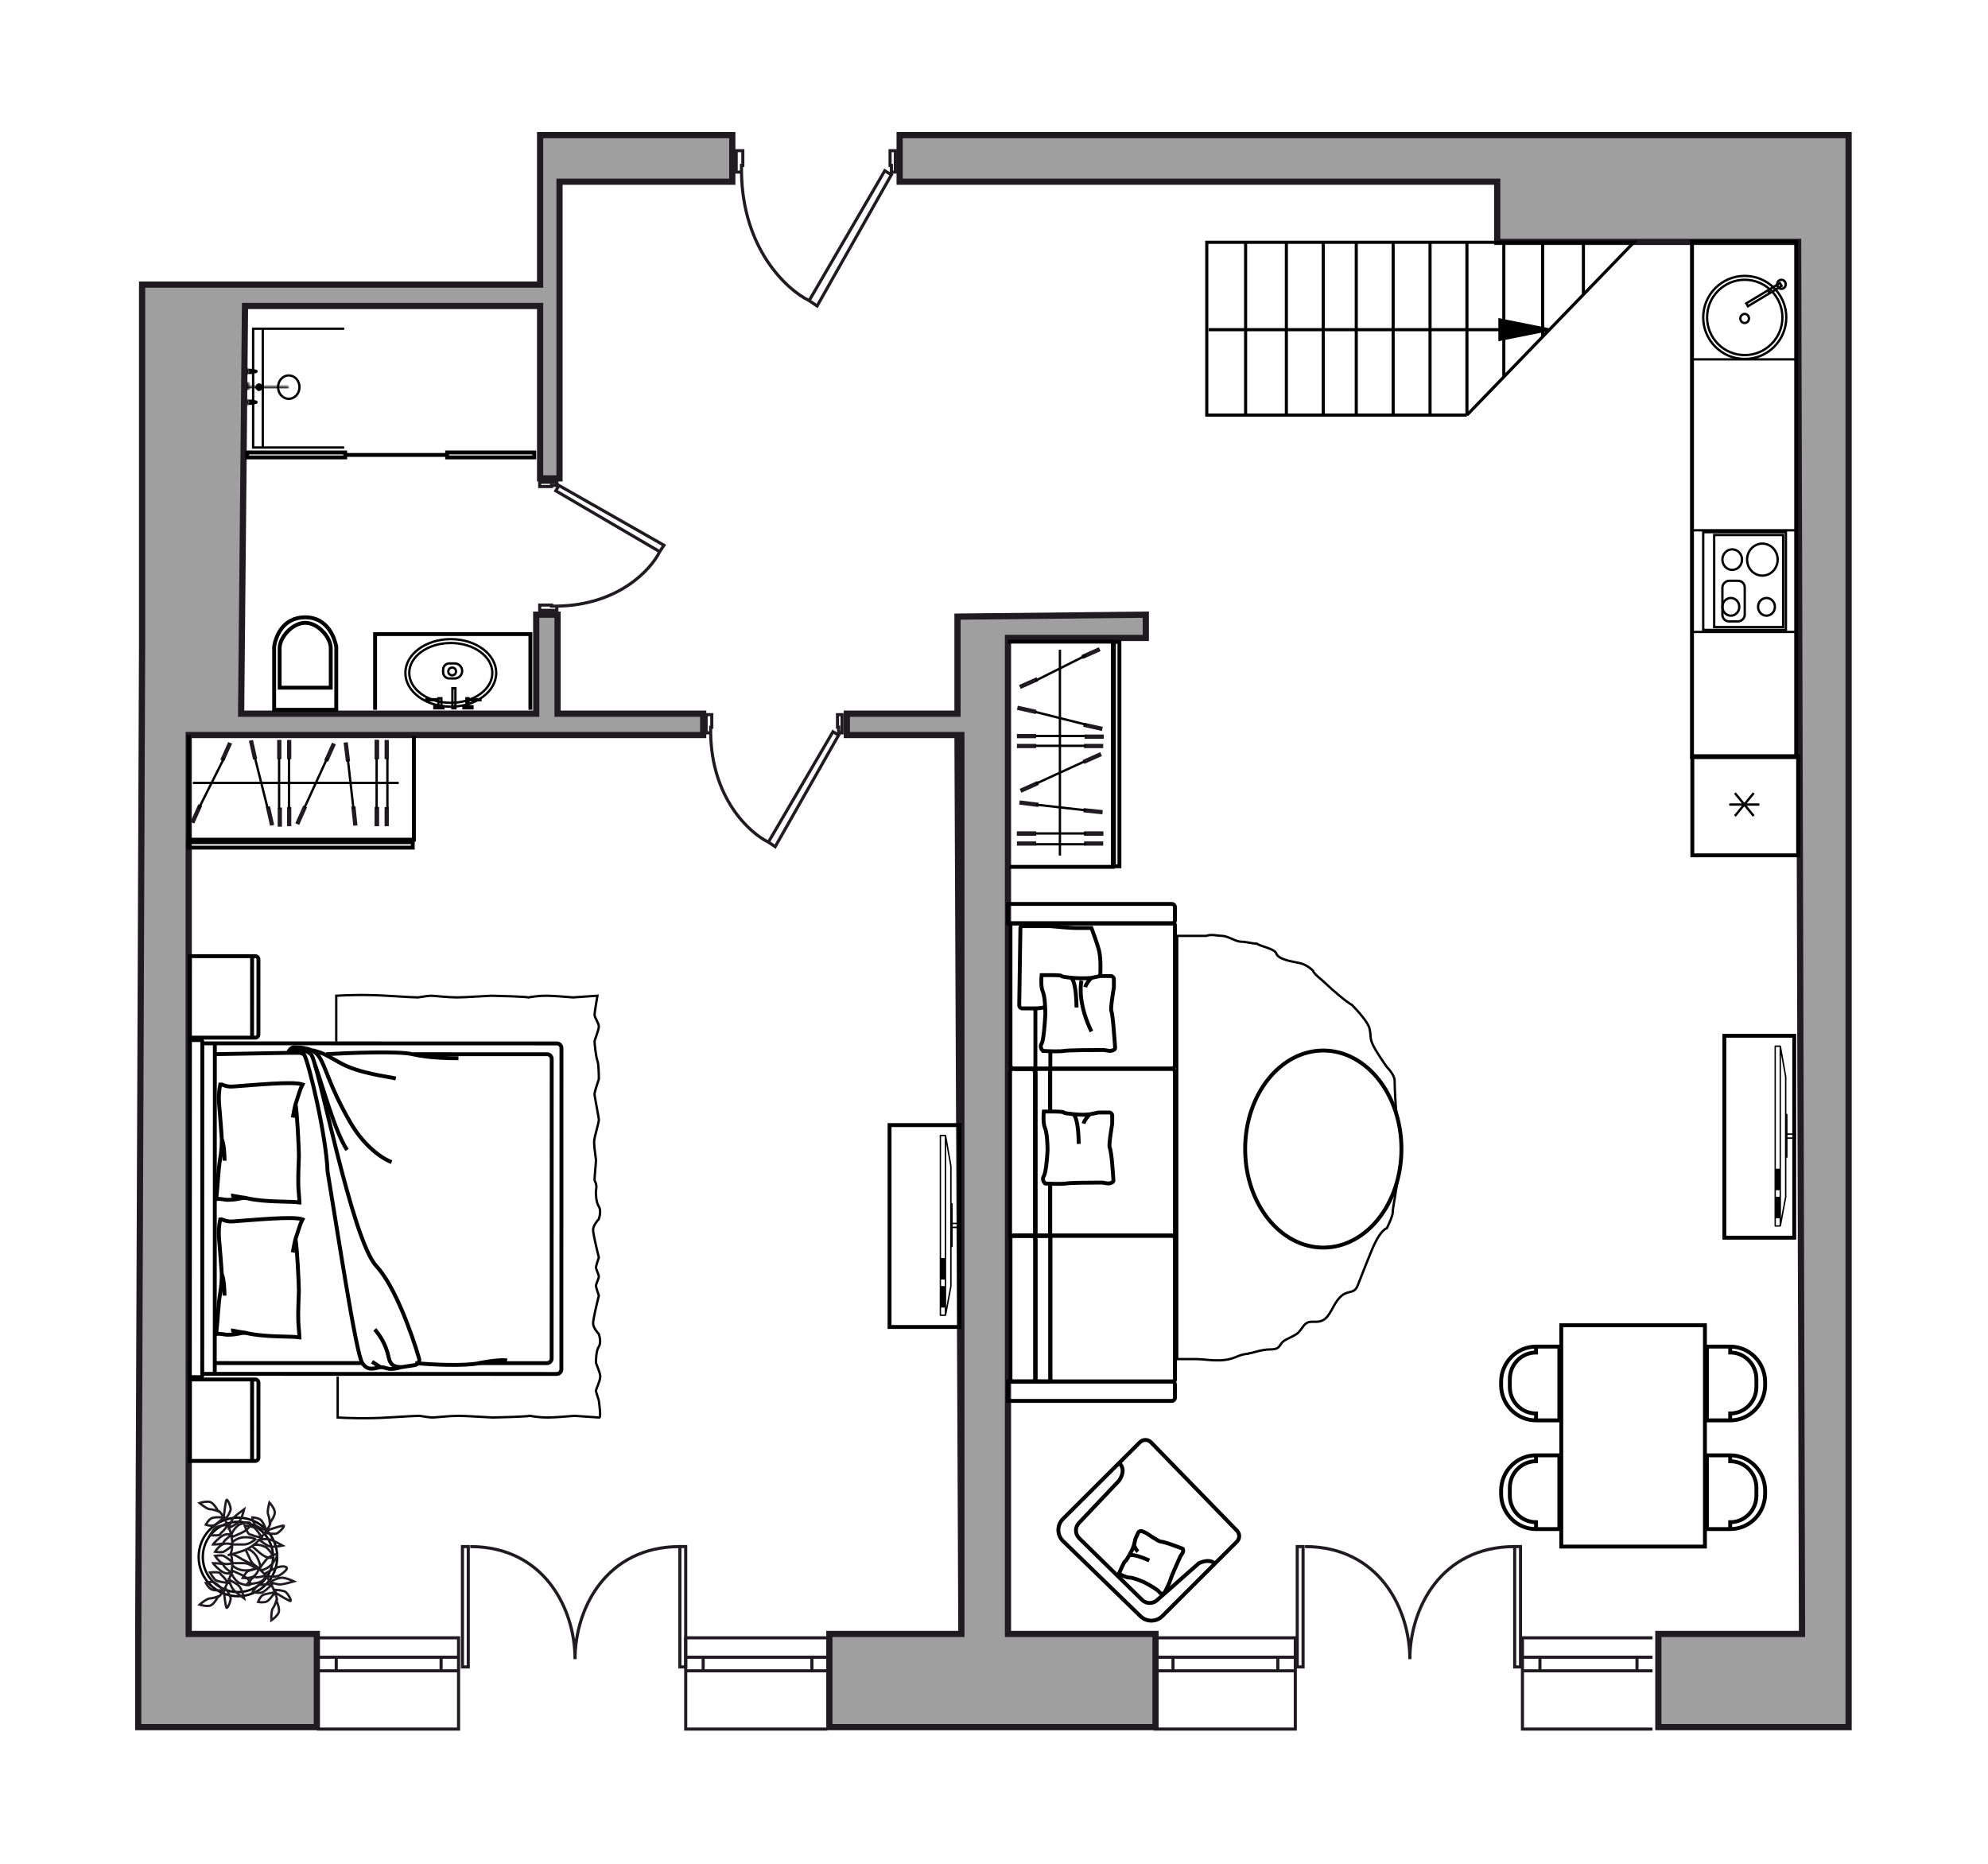 <?xml version="1.0" encoding="UTF-8"?>
<svg xmlns="http://www.w3.org/2000/svg" width="1280" height="1200" viewBox="0 0 1280 1200" fill="none">
  <g id="Room-6_628_k3">
    <g id="wall">
      <g id="Vector 667">
        <path d="M121.5 1052V473.25H155.25H359H452.75V459.5H359V395.75H345.25V459.5H155.25L157.75 197H330.25H347.75V308H360.25V150.75V117H471.5V87H360.25H347.75V117V150.75V183.25H330.25H191.5H121.5H91.5V192V408.25V410.75L89 1052V1112H204V1052H121.5Z" fill="#9F9F9F"></path>
        <path d="M579.25 87V117H964V155.75H1157.75L1160.25 1052H1067.75V1112H1190.25V1052V155.75V87H579.25Z" fill="#9F9F9F"></path>
        <path d="M545.25 459.5V473.25H616.5L619 1052H534V1112H744V1052H649V473.25V410.75H737.75V395.75L616.5 397V459.5H545.25Z" fill="#9F9F9F"></path>
        <path d="M121.5 473.25V1052H204V1112H89V1052L91.5 410.75V408.25V192V183.25H121.5H191.5H330.25H347.75V150.75V117V87H360.25H471.5V117H360.25V150.75V308H347.75V197H330.25H157.75L155.25 459.5H345.25V395.75H359V459.5H452.75V473.25H359H121.5ZM121.5 473.25H155.25M619 1052V473.25H545.25V459.5H616.5V397L737.75 395.75V410.75H649V473.25V1052H744V1112H534V1052H619ZM619 1052L616.5 473.25M579.25 117V87H1190.25V155.75V1052V1112H1067.75V1052H1160.25L1157.75 155.75H964V117C841.5 117 592.25 117 579.25 117Z" stroke="#1F1B20" stroke-width="4"></path>
      </g>
      <g id="Group 748">
        <path id="Union" fill-rule="evenodd" clip-rule="evenodd" d="M442.5 1074.25L441.5 1074.25L437.75 1074.25L436.75 1074.25L436.75 1073.25L436.75 995.752L436.75 994.752L437.75 994.752L441.5 994.752L442.5 994.752L442.5 995.752L442.5 1073.25L442.5 1074.25ZM440.5 1072.25L440.5 996.752L438.75 996.752L438.75 1072.25L440.5 1072.25ZM302.5 1074.25L301.5 1074.25L297.75 1074.25L296.75 1074.25V1073.25L296.75 995.752V994.752L297.75 994.752L301.5 994.752L302.5 994.752V995.752L302.5 1073.25V1074.25ZM300.5 1072.25L300.5 996.752L298.75 996.752L298.75 1072.25L300.5 1072.25Z" fill="#1F1B20"></path>
        <path id="Vector 23" d="M437.75 995.755C390.25 995.755 370.25 1035.75 370.25 1068.25C370.25 1035.75 350.25 995.755 302.75 995.755" stroke="#1F1B20" stroke-width="2"></path>
      </g>
      <g id="Group 749">
        <path id="Union_2" fill-rule="evenodd" clip-rule="evenodd" d="M980 1074.25L979 1074.25L975.25 1074.25L974.25 1074.25L974.25 1073.25L974.25 995.752L974.25 994.752L975.25 994.752L979 994.752L980 994.752L980 995.752L980 1073.25L980 1074.25ZM978 1072.25L978 996.752L976.25 996.752L976.25 1072.25L978 1072.25ZM840 1074.25L839 1074.25L835.25 1074.25L834.25 1074.25V1073.25L834.25 995.752V994.752L835.25 994.752L839 994.752L840 994.752V995.752L840 1073.25V1074.25ZM838 1072.25L838 996.752L836.25 996.752L836.25 1072.25L838 1072.25Z" fill="#1F1B20"></path>
        <path id="Vector 23_2" d="M975.25 995.755C927.75 995.755 907.75 1035.75 907.75 1068.25C907.75 1035.75 887.75 995.755 840.25 995.755" stroke="#1F1B20" stroke-width="2"></path>
      </g>
      <g id="Group 770">
        <g id="Group 740">
          <path id="Vector 610" d="M358.534 390.25H355.086V389.562H347.5V393H358.534V392.313V390.25ZM358.534 390.25C398.259 389.7 419.224 366.646 424.741 355.188M424.741 355.188L427.5 351.063L359.914 312.563L357.845 316L424.741 355.188ZM347.5 310.5V313.25H355.086V312.563H358.534V310.5H347.5Z" stroke="#1F1B20" stroke-width="2"></path>
          <path id="Vector 608" d="M457.565 471.853V468.189H458.294V460.129H454.648V471.853H455.378H457.565ZM457.565 471.853C458.148 514.06 482.6 536.336 494.753 542.198M494.753 542.198L499.128 545.129L539.961 473.319L536.315 471.12L494.753 542.198ZM542.148 460.129H539.232V468.189H539.961V471.853H542.148V460.129Z" stroke="#1F1B20" stroke-width="2"></path>
          <path id="Vector 599" d="M477.417 110.793V106.483H478.271V97H474V110.793H474.854H477.417ZM477.417 110.793C478.1 160.448 506.743 186.655 520.979 193.552M520.979 193.552L526.104 197L573.937 112.517L569.667 109.931L520.979 193.552ZM576.5 97H573.083V106.483H573.937V110.793H576.5V97Z" stroke="#1F1B20" stroke-width="2"></path>
          <g id="Group 652">
            <g id="Group 648">
              <g id="Group 625">
                <g id="Group 607">
                  <g id="Group 588">
                    <path id="Vector 73" d="M216.5 456.997H176.5V416.35C176.5 416.297 176.504 416.246 176.513 416.193C177.505 410.169 181.843 397.446 196.5 397.446C211.133 397.446 215.481 411.084 216.483 416.18C216.495 416.243 216.5 416.302 216.5 416.366V456.997Z" stroke="black" stroke-width="2.5"></path>
                    <path id="Ellipse 21" d="M180.051 417.246C180.051 413.867 182.039 409.787 185.214 406.507C188.381 403.236 192.503 400.996 196.501 400.996C200.499 400.996 204.62 403.236 207.787 406.507C210.963 409.787 212.951 413.867 212.951 417.246V442.773H180.051V417.246Z" stroke="black" stroke-width="2.5"></path>
                  </g>
                </g>
                <g id="Group 602">
                  <rect id="Rectangle 259" x="572.75" y="854.374" width="130" height="45" transform="rotate(-90 572.75 854.374)" stroke="black" stroke-width="2.5"></rect>
                  <g id="Group 588_2">
                    <path id="Vector" d="M619 790.299C619 790.55 618.804 790.748 618.556 790.748H613.406V802.532C613.406 802.783 613.212 802.981 612.962 802.981H612.696V828.166C612.696 828.183 612.679 828.183 612.679 828.202C612.679 828.219 612.696 828.237 612.696 828.237L609.217 846.884C609.198 846.938 609.163 846.955 609.145 846.99C609.109 847.045 609.093 847.099 609.057 847.134C609.004 847.17 608.95 847.189 608.897 847.207C608.861 847.224 608.826 847.26 608.773 847.26H605.487C605.239 847.26 605.044 847.063 605.044 846.811L605.044 731.074C605.044 730.824 605.239 730.625 605.487 730.625H608.773C608.826 730.625 608.861 730.661 608.897 730.68C608.95 730.698 609.004 730.698 609.057 730.751C609.109 730.788 609.128 730.84 609.145 730.895C609.163 730.93 609.217 730.968 609.217 731.003L612.696 750.636C612.696 750.654 612.679 750.673 612.679 750.673C612.679 750.69 612.696 750.69 612.696 750.709L612.696 774.599H612.962C613.212 774.599 613.406 774.797 613.406 775.048V787.245H618.556C618.804 787.245 619 787.443 619 787.694C619 787.947 618.804 788.143 618.556 788.143H613.406V789.779H618.556C618.804 789.85 619 790.048 619 790.299ZM611.773 750.78L609.198 736.249L609.198 841.925L611.773 828.129V802.532V790.281V787.73V775.066L611.773 750.78ZM608.293 846.38L608.293 731.559H605.913L605.913 846.38H608.293Z" fill="black"></path>
                    <path id="Rectangle 255" d="M605.625 841.85V828.023H608.532V841.85H605.625Z" fill="black"></path>
                    <path id="Rectangle 256" d="M605.625 823.812V809.986H608.532V823.812H605.625Z" fill="black"></path>
                  </g>
                </g>
                <g id="Group 613">
                  <rect id="Rectangle 259_2" x="1110.25" y="796.874" width="130" height="45" transform="rotate(-90 1110.25 796.874)" stroke="black" stroke-width="2.5"></rect>
                  <g id="Group 588_3">
                    <path id="Vector_2" d="M1156.5 732.799C1156.5 733.05 1156.31 733.248 1156.06 733.248H1150.91V745.032C1150.91 745.283 1150.72 745.481 1150.47 745.481H1150.2V770.666C1150.2 770.683 1150.18 770.683 1150.18 770.702C1150.18 770.719 1150.2 770.737 1150.2 770.737L1146.72 789.384C1146.7 789.438 1146.67 789.455 1146.65 789.49C1146.61 789.545 1146.6 789.599 1146.56 789.634C1146.51 789.67 1146.45 789.689 1146.4 789.707C1146.37 789.724 1146.33 789.76 1146.28 789.76H1142.99C1142.74 789.76 1142.55 789.563 1142.55 789.311V673.574C1142.55 673.324 1142.74 673.125 1142.99 673.125H1146.28C1146.33 673.125 1146.37 673.161 1146.4 673.18C1146.45 673.198 1146.51 673.198 1146.56 673.251C1146.61 673.288 1146.63 673.34 1146.65 673.395C1146.67 673.43 1146.72 673.468 1146.72 673.503L1150.2 693.136C1150.2 693.154 1150.18 693.173 1150.18 693.173C1150.18 693.19 1150.2 693.19 1150.2 693.209V717.099H1150.47C1150.72 717.099 1150.91 717.297 1150.91 717.548V729.745H1156.06C1156.31 729.745 1156.5 729.943 1156.5 730.194C1156.5 730.447 1156.31 730.643 1156.06 730.643H1150.91V732.279H1156.06C1156.31 732.35 1156.5 732.548 1156.5 732.799ZM1149.28 693.28L1146.7 678.749V784.425L1149.28 770.629V745.032V732.781V730.23V717.566V693.28ZM1145.8 788.88V674.059H1143.42V788.88H1145.8Z" fill="black"></path>
                    <path id="Rectangle 255_2" d="M1143.13 784.35V770.523H1146.04V784.35H1143.13Z" fill="black"></path>
                    <path id="Rectangle 256_2" d="M1143.13 766.312V752.486H1146.04V766.312H1143.13Z" fill="black"></path>
                  </g>
                </g>
                <g id="kitchen">
                  <path id="Vector 31" d="M1089.41 174.374V487.469H1156.5V155.624H1100.25H1089.41V174.374Z" stroke="black" stroke-width="2.5"></path>
                  <circle id="Ellipse 4" cx="1123.38" cy="204.374" r="26.75" transform="rotate(90 1123.38 204.374)" stroke="black" stroke-width="1.5"></circle>
                  <path id="Ellipse 5" d="M1123.38 228.624C1109.99 228.624 1099.13 217.767 1099.13 204.374C1099.13 190.981 1109.99 180.124 1123.38 180.124C1136.78 180.124 1147.63 190.981 1147.63 204.374C1147.63 217.767 1136.78 228.624 1123.38 228.624Z" stroke="black" stroke-width="1.5"></path>
                  <path id="Ellipse 6" d="M1123.32 207.977C1121.81 207.977 1120.54 206.693 1120.54 205.042C1120.54 203.39 1121.81 202.106 1123.32 202.106C1124.83 202.106 1126.1 203.39 1126.1 205.042C1126.1 206.693 1124.83 207.977 1123.32 207.977Z" stroke="black" stroke-width="1.5"></path>
                  <g id="Group 54">
                    <rect id="Rectangle 12" x="1149.87" y="342.623" width="62.99" height="53.23" transform="rotate(90 1149.87 342.623)" stroke="black" stroke-width="1.5"></rect>
                    <rect id="Rectangle 13" x="1148.1" y="344.464" width="59.305" height="44.403" transform="rotate(90 1148.1 344.464)" stroke="black" stroke-width="1.5"></rect>
                    <path id="Ellipse 7" d="M1134.73 370.607C1129.32 370.607 1124.88 366.024 1124.88 360.302C1124.88 354.579 1129.32 349.996 1134.73 349.996C1140.13 349.996 1144.57 354.579 1144.57 360.302C1144.57 366.024 1140.13 370.607 1134.73 370.607Z" stroke="black" stroke-width="1.5"></path>
                    <path id="Ellipse 8" d="M1115.31 366.923C1111.85 366.923 1108.99 363.99 1108.99 360.303C1108.99 356.616 1111.85 353.683 1115.31 353.683C1118.76 353.683 1121.62 356.616 1121.62 360.303C1121.62 363.99 1118.76 366.923 1115.31 366.923Z" stroke="black" stroke-width="1.5"></path>
                    <path id="Ellipse 10" d="M1114.43 396.404C1111.46 396.404 1109 393.883 1109 390.705C1109 387.527 1111.46 385.006 1114.43 385.006C1117.39 385.006 1119.86 387.527 1119.86 390.705C1119.86 393.883 1117.39 396.404 1114.43 396.404Z" stroke="black" stroke-width="1.5"></path>
                    <path id="Ellipse 9" d="M1137.38 396.404C1134.41 396.404 1131.95 393.883 1131.95 390.705C1131.95 387.527 1134.41 385.006 1137.38 385.006C1140.34 385.006 1142.8 387.527 1142.8 390.705C1142.8 393.883 1140.34 396.404 1137.38 396.404Z" stroke="black" stroke-width="1.5"></path>
                    <rect id="Rectangle 14" x="1123.38" y="373.946" width="26.139" height="14.389" rx="4.25" transform="rotate(90 1123.38 373.946)" stroke="black" stroke-width="1.5"></rect>
                  </g>
                  <g id="Group 46">
                    <path id="Ellipse 14" d="M1146.98 185.993C1145.47 185.993 1144.2 184.71 1144.2 183.058C1144.2 181.407 1145.47 180.123 1146.98 180.123C1148.48 180.123 1149.76 181.407 1149.76 183.058C1149.76 184.71 1148.48 185.993 1146.98 185.993Z" stroke="black" stroke-width="1.5"></path>
                    <rect id="Rectangle 58" x="-0.279" y="1.043" width="2.147" height="25.276" transform="matrix(0.484 0.875 -0.857 0.516 1147.07 181.963)" stroke="black" stroke-width="1.5"></rect>
                    <path id="Vector 55" d="M1138.38 186.746L1139.26 188.589" stroke="black" stroke-width="1.5"></path>
                  </g>
                  <line id="Line 529" x1="1156.5" y1="341.423" x2="1089.41" y2="341.423" stroke="black" stroke-width="1.5"></line>
                  <line id="Line 532" x1="1156.5" y1="231.374" x2="1089.41" y2="231.374" stroke="black" stroke-width="1.5"></line>
                  <path id="Line 531" d="M1156.36 406.874H1088.38" stroke="black" stroke-width="1.5"></path>
                  <g id="Group 543">
                    <path id="Rectangle 101" d="M1157.75 486.873V550.706H1089.63V486.873H1157.75Z" stroke="black" stroke-width="2.5"></path>
                    <path id="Vector 70" d="M1132.8 517.993H1113.38M1117.03 510.623L1129.16 525.364M1117.03 525.364L1129.16 510.623" stroke="black" stroke-width="1.5"></path>
                  </g>
                </g>
                <g id="Group 601">
                  <g id="Group 597">
                    <path id="Vector 238" d="M730.163 994.703C729.337 997.312 728.208 999.337 727.381 1000.83C727.222 1001.11 727.03 1001.45 726.821 1001.82M730.163 994.703L731.056 990.757L732.803 986.91C733.26 985.904 734.445 985.459 735.451 985.916C736.671 986.47 737.908 987.032 738.101 987.119C738.473 987.288 745.967 992.556 747.318 992.549C748.4 992.542 751.98 993.63 754.417 994.53C756.482 995.26 760.761 996.789 761.357 997.06C762.102 997.398 761.773 999.113 761.539 999.629C761.351 1000.04 760.432 1001.41 759.996 1002.04C757.811 1006.85 754.059 1015.3 753.608 1017.09C753.158 1018.87 750.768 1023.67 749.63 1025.85C748.899 1026.14 747.233 1026.38 746.415 1025.01C745.598 1023.65 740.16 1020.51 736.761 1018.76C734.526 1017.75 729.515 1015.72 727.352 1015.73C725.19 1015.74 721.825 1014.05 720.413 1013.2L722.519 1008.56C723.065 1007.36 724.232 1004.99 724.53 1005.13C724.771 1005.24 725.944 1003.34 726.821 1001.82M730.163 994.703C730.471 995.672 731.415 997.882 732.718 998.971M740.005 1004.69C736.108 1002.93 728.016 999.872 726.821 1001.82" stroke="black" stroke-width="2.5"></path>
                    <path id="Vector 510" d="M782.172 1006.78L796.402 992.569C798.338 990.636 798.361 987.505 796.453 985.544L741.075 928.62C739.133 926.623 735.935 926.599 733.962 928.565L720.568 941.913M782.172 1006.78L748.376 1040.52C744.511 1044.38 738.266 1044.43 734.346 1040.63L684.478 992.238C680.467 988.346 680.424 981.923 684.382 977.978L720.568 941.913M782.172 1006.78C781.234 1005.53 777.876 1003.72 771.944 1006.45L744.878 1030.34C742.126 1032.77 737.965 1032.66 735.344 1030.09L694.863 990.384C692.137 987.709 692.057 983.343 694.685 980.571L720.193 953.658C722.093 951.36 724.827 945.794 720.568 941.913" stroke="black" stroke-width="2.5"></path>
                  </g>
                </g>
                <g id="Group 588_4">
                  <path id="Vector 249" d="M649 413.124H683.432H716.5V558.124H698.423H649.882" stroke="black" stroke-width="2.5"></path>
                  <g id="Group 376">
                    <path id="Rectangle 266" d="M710.332 538.1V535.369H697.987V538.1H710.332Z" fill="#1F1B20"></path>
                    <path id="Rectangle 278" d="M710.332 538.1V535.369H697.987V538.1H710.332Z" fill="#1F1B20"></path>
                    <path id="Rectangle 280" d="M710.332 544.472V541.741H697.987V544.472H710.332Z" fill="#1F1B20"></path>
                    <rect id="Rectangle 270" width="2.73" height="12.345" transform="matrix(0 -1 -1 0 710.66 475.648)" fill="#1F1B20"></rect>
                    <path id="Rectangle 286" d="M710.324 481.674V478.943H697.979V481.674H710.324Z" fill="#1F1B20"></path>
                    <path id="Rectangle 267" d="M667.121 538.1V535.369H654.776V538.1H667.121Z" fill="#1F1B20"></path>
                    <path id="Rectangle 279" d="M667.121 538.1V535.369H654.776V538.1H667.121Z" fill="#1F1B20"></path>
                    <path id="Rectangle 281" d="M667.121 544.472V541.741H654.776V544.472H667.121Z" fill="#1F1B20"></path>
                    <path id="Rectangle 271" d="M667.117 481.674V478.943H654.772V481.674H667.117Z" fill="#1F1B20"></path>
                    <path id="Rectangle 287" d="M667.117 475.302V472.571H654.772V475.302H667.117Z" fill="#1F1B20"></path>
                    <path id="Rectangle 268" d="M667.863 502.831L668.916 505.336L657.59 510.406L656.537 507.901L667.863 502.831Z" fill="#1F1B20"></path>
                    <path id="Rectangle 275" d="M667.445 435.995L668.498 438.5L657.172 443.57L656.119 441.065L667.445 435.995Z" fill="#1F1B20"></path>
                    <path id="Rectangle 276" d="M655.332 454.369L654.774 457.038L666.843 459.724L667.4 457.055L655.332 454.369Z" fill="#1F1B20"></path>
                    <path id="Rectangle 282" d="M656.539 515.351L656.228 518.062L668.488 519.56L668.799 516.848L656.539 515.351Z" fill="#1F1B20"></path>
                    <path id="Rectangle 277" d="M697.984 465.292L697.427 467.961L709.495 470.646L710.052 467.977L697.984 465.292Z" fill="#1F1B20"></path>
                    <path id="Rectangle 283" d="M697.762 520.292L697.496 523.009L709.78 524.286L710.045 521.57L697.762 520.292Z" fill="#1F1B20"></path>
                    <path id="Rectangle 269" d="M708.426 484.262L709.478 486.767L698.153 491.837L697.1 489.332L708.426 484.262Z" fill="#1F1B20"></path>
                    <path id="Rectangle 274" d="M707.559 416.713L708.611 419.218L697.285 424.288L696.233 421.783L707.559 416.713Z" fill="#1F1B20"></path>
                    <path id="Vector 236" d="M666.568 543.563H699.195M682.441 550.844V418.31M666.568 504.771L698.313 490.209M666.568 480.198H699.195M666.568 473.827H699.195M666.568 458.355L699.195 466.546M666.568 438.332L699.195 421.95M666.568 536.625H699.195M667.119 518.08L699.195 521.72" stroke="black" stroke-width="1.5"></path>
                  </g>
                </g>
                <g id="Group 603">
                  <path id="Vector 249_2" d="M121.5 473.124V507.556V540.624H266.5V522.547V474.006" stroke="black" stroke-width="2.5"></path>
                  <g id="Group 376_2">
                    <path id="Rectangle 266_2" d="M243.977 531.956H241.246V519.611H243.977V531.956Z" fill="#1F1B20"></path>
                    <path id="Rectangle 278_2" d="M243.977 531.956H241.246V519.611H243.977V531.956Z" fill="#1F1B20"></path>
                    <path id="Rectangle 280_2" d="M250.348 531.956H247.617V519.611H250.348V531.956Z" fill="#1F1B20"></path>
                    <rect id="Rectangle 270_2" x="181.523" y="532.283" width="2.73" height="12.345" transform="rotate(180 181.523 532.283)" fill="#1F1B20"></rect>
                    <path id="Rectangle 286_2" d="M187.551 531.946H184.82V519.601H187.551V531.946Z" fill="#1F1B20"></path>
                    <path id="Rectangle 267_2" d="M243.977 488.743H241.246V476.398H243.977V488.743Z" fill="#1F1B20"></path>
                    <path id="Rectangle 279_2" d="M243.977 488.743H241.246V476.398H243.977V488.743Z" fill="#1F1B20"></path>
                    <path id="Rectangle 281_2" d="M250.348 488.743H247.617V476.398H250.348V488.743Z" fill="#1F1B20"></path>
                    <path id="Rectangle 271_2" d="M187.551 488.738H184.82V476.393H187.551V488.738Z" fill="#1F1B20"></path>
                    <path id="Rectangle 287_2" d="M181.18 488.738H178.449V476.393H181.18V488.738Z" fill="#1F1B20"></path>
                    <path id="Rectangle 268_2" d="M208.707 489.485L211.212 490.538L216.282 479.212L213.777 478.159L208.707 489.485Z" fill="#1F1B20"></path>
                    <path id="Rectangle 275_2" d="M141.867 489.07L144.372 490.123L149.442 478.797L146.937 477.744L141.867 489.07Z" fill="#1F1B20"></path>
                    <path id="Rectangle 276_2" d="M160.246 476.956L162.915 476.398L165.601 488.467L162.932 489.024L160.246 476.956Z" fill="#1F1B20"></path>
                    <path id="Rectangle 282_2" d="M221.223 478.162L223.934 477.851L225.432 490.111L222.72 490.422L221.223 478.162Z" fill="#1F1B20"></path>
                    <path id="Rectangle 277_2" d="M171.168 519.607L173.837 519.05L176.522 531.118L173.853 531.675L171.168 519.607Z" fill="#1F1B20"></path>
                    <path id="Rectangle 283_2" d="M226.168 519.383L228.885 519.118L230.162 531.401L227.446 531.666L226.168 519.383Z" fill="#1F1B20"></path>
                    <path id="Rectangle 269_2" d="M190.137 530.052L192.642 531.104L197.712 519.779L195.207 518.726L190.137 530.052Z" fill="#1F1B20"></path>
                    <path id="Rectangle 274_2" d="M122.586 529.183L125.091 530.235L130.161 518.909L127.656 517.857L122.586 529.183Z" fill="#1F1B20"></path>
                    <path id="Vector 236_2" d="M249.438 488.191V520.818M256.719 504.064H124.185M210.646 488.191L196.084 519.937M186.073 488.191V520.818M179.702 488.191V520.818M164.23 488.191L172.421 520.818M144.207 488.191L127.825 520.818M242.5 488.191V520.818M223.955 488.742L227.595 520.818" stroke="black" stroke-width="1.5"></path>
                  </g>
                </g>
                <g id="Group 605">
                  <g id="Group 440">
                    <path id="Vector 247" d="M300.324 454.734H298.387V456.025H304.198V454.734H301.615M300.324 454.734V449.569H301.615V450.214M300.324 454.734H301.615M301.615 454.734V450.86M301.615 450.86H309.363V450.214H302.261H301.615M301.615 450.86V450.214M284.182 454.734H285.474V456.025H279.663V454.734H282.245M284.182 454.734V449.569H282.245V450.214M284.182 454.734H282.245M282.245 454.734V450.86M282.245 450.214H274.497V450.86H282.245M282.245 450.214V450.86M293.222 456.025V443.112H291.285V456.025H293.222Z" stroke="black" stroke-width="1.5"></path>
                    <g id="Group 393">
                      <path id="Vector 243" d="M341.5 456.997L341.5 408.247L241.5 408.247V456.997" stroke="black" stroke-width="2.5"></path>
                      <path id="Vector 246" d="M289.31 427.136H292.736C295.41 427.136 297.578 429.304 297.578 431.979C297.578 434.653 295.41 436.821 292.736 436.821H289.31C287.101 436.821 285.31 435.03 285.31 432.821V431.136C285.31 428.927 287.101 427.136 289.31 427.136Z" stroke="black" stroke-width="1.5"></path>
                      <circle id="Ellipse 43" cx="291.119" cy="432.304" r="2.478" transform="rotate(-180 291.119 432.304)" stroke="black" stroke-width="1.5"></circle>
                    </g>
                  </g>
                  <g id="Group 604">
                    <path id="Ellipse 52" d="M290.25 452.497C297.703 452.497 304.419 450.299 309.254 446.783C314.09 443.266 317 438.471 317 433.247C317 428.023 314.09 423.228 309.254 419.711C304.419 416.195 297.703 413.997 290.25 413.997C282.797 413.997 276.081 416.195 271.246 419.711C266.41 423.228 263.5 428.023 263.5 433.247C263.5 438.471 266.41 443.266 271.246 446.783C276.081 450.299 282.797 452.497 290.25 452.497Z" stroke="black" stroke-width="1.5"></path>
                    <path id="Ellipse 53" d="M290.25 454.997C298.388 454.997 305.726 452.522 311.013 448.557C316.3 444.592 319.5 439.171 319.5 433.247C319.5 427.323 316.3 421.902 311.013 417.937C305.726 413.972 298.388 411.497 290.25 411.497C282.112 411.497 274.774 413.972 269.487 417.937C264.2 421.902 261 427.323 261 433.247C261 439.171 264.2 444.592 269.487 448.557C274.774 452.522 282.112 454.997 290.25 454.997Z" stroke="black" stroke-width="1.5"></path>
                  </g>
                </g>
                <g id="Group 621">
                  <g id="Group 571">
                    <g id="Group 524">
                      <g id="Group 67">
                        <path id="Vector 65" d="M130.215 884.547L358.445 884.606C360.102 884.606 361.446 883.263 361.446 881.606L361.499 674.812C361.499 673.155 360.156 671.812 358.499 671.811L130.269 671.753M130.215 884.547L130.269 671.753M130.215 884.547L130.215 885.678C130.215 886.23 129.767 886.678 129.214 886.678L123.148 886.676C122.596 886.676 122.149 886.228 122.149 885.676L122.203 670.64C122.204 670.087 122.651 669.64 123.204 669.64L129.27 669.641C129.822 669.642 130.27 670.089 130.27 670.642L130.269 671.753" stroke="black" stroke-width="2.5"></path>
                        <path id="Vector 67" d="M138.281 884.552L138.335 671.757" stroke="black" stroke-width="2.5"></path>
                        <path id="Vector 68" d="M138.332 678.706L186.729 677.85L192.53 677.851C192.843 677.851 193.155 677.9 193.452 677.997L195.691 678.721M138.281 877.604L233.283 877.628M266.494 678.739L352.222 678.76C353.879 678.761 355.222 680.104 355.221 681.761L355.172 874.659C355.172 876.316 353.828 877.658 352.172 877.658L308.567 877.647" stroke="black" stroke-width="2.5"></path>
                        <path id="Vector 63" d="M142.802 733.424C142.801 738.047 142.475 741.564 141.806 745.583C140.407 753.979 140.422 761.787 139.208 772.048C141.71 771.551 144.585 772.509 146.377 772.51C154.457 772.512 154.81 770.681 159.291 771.551M142.802 733.424C142.803 731.083 141.634 717.79 141.016 709.973M142.802 733.424C143.997 735.74 144.593 742.457 144.591 747.321M142.802 733.424L141.909 721.264L141.016 709.973M188.514 719.539C188.934 717.752 189.691 712.701 190.308 710.854M190.308 710.854C192.425 704.523 193.292 701.046 194.793 698.212C188.712 696.056 163.027 698.653 149.981 699.552C144.881 699.904 143.659 697.998 141.818 698.198C141.018 702.156 140.755 705.618 141.016 709.973M190.308 710.854C191.373 717.264 192.457 739.671 192.456 744.064C192.455 746.833 191.826 757.616 192.088 763.836C192.242 767.486 192.815 772.405 192.814 774.165C186.988 773.377 170.941 774.159 159.291 771.551M159.291 771.551C157.499 770.778 149.963 770.773 149.963 769.905L159.291 771.551Z" stroke="black" stroke-width="2.5"></path>
                        <path id="Vector 69" d="M142.779 820.279C142.778 824.902 142.452 828.419 141.782 832.439C140.384 840.834 140.399 848.642 139.184 858.903C141.687 858.406 144.561 859.365 146.354 859.365C154.434 859.367 154.786 857.537 159.267 858.406M142.779 820.279C142.78 817.938 141.611 804.645 140.992 796.828M142.779 820.279C143.973 822.596 144.569 829.313 144.568 834.177M142.779 820.279L141.886 808.12L140.992 796.828M188.49 806.394C188.911 804.608 189.667 799.557 190.285 797.709M190.285 797.709C192.401 791.379 193.269 787.901 194.769 785.067C188.688 782.911 163.004 785.508 149.957 786.408C144.858 786.759 143.636 784.854 141.794 785.054C140.994 789.011 140.732 792.474 140.992 796.828M190.285 797.709C191.349 804.12 192.433 826.526 192.432 830.92C192.432 833.688 191.803 844.472 192.064 850.691C192.218 854.341 192.791 859.26 192.791 861.02C186.965 860.233 170.918 861.015 159.267 858.406M159.267 858.406C157.475 857.634 149.939 857.629 149.94 856.76L159.267 858.406Z" stroke="black" stroke-width="2.5"></path>
                        <g id="Group 66">
                          <path id="Vector 71" d="M244.935 880.235C240.454 881.103 236.868 882.839 233.285 877.627C229.192 871.673 217.174 791.636 210.91 754.287C210.02 730.836 198.56 682.889 195.693 678.719C193.397 675.379 189.22 676.274 186.574 677.655C186.19 677.856 185.636 677.365 185.835 676.98V676.98C186.433 675.822 188.166 673.68 190.317 674.375C193.005 675.245 195.694 675.245 200.174 678.72C204.655 682.196 226.135 797.718 242.263 815.093C254.195 827.948 264.998 858.133 269.86 874.738C270.416 876.636 268.986 878.666 267.026 878.934C264.188 879.323 260.556 879.887 258.379 880.239C249.416 882.842 249.416 880.236 244.935 880.235ZM244.935 880.235L239.559 876.76" stroke="black" stroke-width="2.5"></path>
                          <path id="Vector 72" d="M190.316 674.373C194.498 674.374 201.967 674.897 205.55 680.456C210.03 687.406 211.819 698.697 225.257 722.152C236.007 740.915 249.449 747.346 252.138 748.215" stroke="black" stroke-width="2.5"></path>
                          <path id="Vector 73_2" d="M202.862 685.668C207.638 698.698 215.577 728.578 223.461 740.392" stroke="black" stroke-width="2.5"></path>
                          <path id="Vector 74" d="M201.071 676.112C210.033 678.72 208.42 678.546 219.89 684.802C231.36 691.059 250.061 693.206 254.841 694.365" stroke="black" stroke-width="2.5"></path>
                          <path id="Vector 75" d="M210.032 678.723C224.969 677.859 256.995 676.651 265.599 678.738C276.353 681.346 291.589 681.35 295.174 681.351" stroke="black" stroke-width="2.5"></path>
                          <path id="Vector 76" d="M258.376 880.24C256.584 879.95 251.683 880.81 250.312 874.158C248.342 864.603 244.042 859.391 241.354 855.916" stroke="black" stroke-width="2.5"></path>
                          <path id="Vector 77" d="M267.34 877.639C276.9 878.51 298.529 879.732 308.567 877.65C318.606 875.568 324.7 875.627 326.492 875.917" stroke="black" stroke-width="2.5"></path>
                        </g>
                      </g>
                    </g>
                    <path id="Vector 349" d="M162.314 615.633L122.227 615.623L122.209 668.071L162.297 668.081M162.314 615.633L164.405 615.634C165.509 615.634 166.405 616.53 166.404 617.634L166.388 666.083C166.387 667.187 165.492 668.082 164.387 668.082L162.297 668.081M162.314 615.633L162.297 668.081" stroke="black" stroke-width="2.5"></path>
                    <path id="Vector 350" d="M162.314 888.172L122.227 888.162L122.209 940.61L162.297 940.62M162.314 888.172L164.405 888.173C165.509 888.173 166.405 889.069 166.404 890.174L166.388 938.622C166.387 939.726 165.492 940.621 164.387 940.621L162.297 940.62M162.314 888.172L162.297 940.62" stroke="black" stroke-width="2.5"></path>
                  </g>
                  <path id="Vector 367" d="M216.5 670.608V641.098C221.736 640.74 235.533 640.24 248.837 641.098C262.141 641.956 267.931 642.171 269.163 642.171C271.319 641.813 276 641.098 277.478 641.098C279.326 641.098 288.565 642.171 294.109 642.171C299.652 642.171 314.435 641.098 316.283 641.098C318.13 641.098 338.456 641.635 340.304 642.171C342.152 641.813 346.956 641.098 351.391 641.098C355.826 641.098 364.942 641.813 368.946 642.171L384.652 641.098C384.036 644.675 382.804 652.151 382.804 653.438C382.804 655.048 385.576 658.804 385.576 660.95C385.576 663.096 382.804 669.535 382.804 670.608C382.804 671.681 383.728 680.802 384.652 682.948C385.391 684.665 385.576 691.533 385.576 694.752C384.652 697.435 382.804 703.122 382.804 704.41C382.804 706.019 385.576 719.433 385.576 721.043C385.576 722.652 382.804 732.051 382.804 733.124C381.88 735.807 383.728 745.586 383.728 746.874C383.728 748.484 382.804 757.805 382.804 759.414C382.804 761.024 384.652 761.874 383.728 766.648C383.524 767.702 383.728 774.16 385.576 776.843C387.054 778.989 386.192 783.102 385.576 784.891C384.344 786.143 381.88 789.291 381.88 791.866C381.88 794.441 384.344 804.743 385.576 809.572C384.96 811.36 383.728 815.152 383.728 816.01C383.728 817.083 385.576 820.839 385.576 821.912C385.576 822.985 383.728 826.741 383.728 827.814C383.728 828.673 384.96 832.464 385.576 834.253C384.344 839.081 381.88 849.383 381.88 851.958C381.88 854.534 384.344 857.682 385.576 858.933C386.192 860.722 387.054 864.835 385.576 866.982C383.728 869.664 383.728 876.103 383.728 877.176C383.728 878.249 386.5 883.614 386.5 886.297C386.5 888.98 383.728 894.345 383.728 895.418C383.728 896.491 385.576 901.32 385.576 901.857C385.576 902.393 387.424 913.723 385.576 912.65L369.869 911.577C365.866 911.935 356.75 912.65 352.315 912.65C347.88 912.65 343.076 911.935 341.228 911.577C339.38 912.113 319.054 912.65 317.206 912.65C315.359 912.65 300.576 911.577 295.033 911.577C289.489 911.577 280.25 912.65 278.402 912.65C276.924 912.65 272.243 911.935 270.087 911.577C268.855 911.577 263.065 911.792 249.761 912.65C236.457 913.508 222.659 913.008 217.424 912.65V886.297" stroke="black" stroke-width="1.5"></path>
                </g>
              </g>
              <g id="Group 571_2">
                <path id="Vector 91" d="M221.625 288.126H169.184M221.625 211.641H169.184M169.184 288.126H162.987V211.641H169.184M169.184 288.126V211.641" stroke="black" stroke-width="1.5"></path>
                <g id="Group 125">
                  <g id="Group 124">
                    <circle id="Ellipse 24" cx="2.363" cy="2.363" r="1.613" transform="matrix(0 -1 -1 0 169.164 251.64)" stroke="black" stroke-width="1.5"></circle>
                    <path id="Ellipse 25" d="M166.801 248.609C166.432 248.609 166.133 248.908 166.133 249.277C166.133 249.645 166.432 249.944 166.801 249.944C167.17 249.944 167.469 249.645 167.469 249.277C167.469 248.908 167.17 248.609 166.801 248.609Z" stroke="black" stroke-width="1.5"></path>
                  </g>
                  <path id="Vector 92" d="M166.801 251.641V250.695M166.801 247.86V246.914" stroke="black" stroke-width="1.5"></path>
                </g>
                <path id="Ellipse 26" d="M185.93 241.709C182.175 241.709 179.031 245.025 179.031 249.244C179.031 253.464 182.175 256.78 185.93 256.78C189.684 256.78 192.828 253.464 192.828 249.244C192.828 245.025 189.684 241.709 185.93 241.709Z" stroke="black" stroke-width="1.5"></path>
                <g id="Rectangle 138">
                  <mask id="path-107-inside-1_102_44177" fill="white">
                    <path d="M185.292 249.884C185.644 249.884 185.93 249.598 185.93 249.246C185.93 248.894 185.644 248.609 185.292 248.609H159.16V249.884H185.292Z"></path>
                  </mask>
                  <path d="M159.16 248.609H157.66V247.109H159.16V248.609ZM159.16 249.884V251.384H157.66V249.884H159.16ZM185.292 250.109H159.16V247.109H185.292V250.109ZM160.66 248.609V249.884H157.66V248.609H160.66ZM159.16 248.384H185.292V251.384H159.16V248.384ZM184.43 249.246C184.43 249.723 184.816 250.109 185.292 250.109V247.109C186.473 247.109 187.43 248.066 187.43 249.246H184.43ZM187.43 249.246C187.43 250.427 186.473 251.384 185.292 251.384V248.384C184.816 248.384 184.43 248.77 184.43 249.246H187.43Z" fill="black" mask="url(#path-107-inside-1_102_44177)"></path>
                </g>
                <path id="Vector 283" d="M287.911 292.903V291.31H344V294.496H288.549H287.911V292.903ZM287.911 292.903H222.262M222.262 292.903V291.31H159.162V294.496H222.262V292.903Z" stroke="black" stroke-width="2.5"></path>
                <g id="Rectangle 139">
                  <mask id="path-110-inside-2_102_44177" fill="white">
                    <path d="M159.8 251.158C160.152 251.158 160.438 250.873 160.438 250.521V246.697C160.438 246.345 160.152 246.059 159.8 246.059C159.448 246.059 159.163 246.345 159.163 246.697V250.521C159.163 250.873 159.448 251.158 159.8 251.158Z"></path>
                  </mask>
                  <path d="M158.938 250.521V246.697H161.938V250.521H158.938ZM160.663 246.697V250.521H157.663V246.697H160.663ZM160.663 250.521C160.663 250.044 160.277 249.658 159.8 249.658V252.658C158.62 252.658 157.663 251.701 157.663 250.521H160.663ZM159.8 247.559C160.277 247.559 160.663 247.173 160.663 246.697H157.663C157.663 245.516 158.62 244.559 159.8 244.559V247.559ZM158.938 246.697C158.938 247.173 159.324 247.559 159.8 247.559V244.559C160.981 244.559 161.938 245.516 161.938 246.697H158.938ZM161.938 250.521C161.938 251.701 160.981 252.658 159.8 252.658V249.658C159.324 249.658 158.938 250.044 158.938 250.521H161.938Z" fill="black" mask="url(#path-110-inside-2_102_44177)"></path>
                </g>
                <g id="Group 126">
                  <g id="Rectangle 140">
                    <mask id="path-112-inside-3_102_44177" fill="white">
                      <path d="M159.473 241.012C159.734 241.012 159.945 240.8 159.945 240.539V237.703C159.945 237.442 159.734 237.231 159.473 237.231C159.212 237.231 159 237.442 159 237.703V240.539C159 240.8 159.212 241.012 159.473 241.012Z"></path>
                    </mask>
                    <path d="M158.445 240.539V237.703H161.445V240.539H158.445ZM160.5 237.703V240.539H157.5V237.703H160.5ZM160.5 240.539C160.5 239.972 160.04 239.512 159.473 239.512V242.512C158.383 242.512 157.5 241.629 157.5 240.539H160.5ZM159.473 238.731C160.04 238.731 160.5 238.271 160.5 237.703H157.5C157.5 236.614 158.383 235.731 159.473 235.731V238.731ZM158.445 237.703C158.445 238.271 158.905 238.731 159.473 238.731V235.731C160.562 235.731 161.445 236.614 161.445 237.703H158.445ZM161.445 240.539C161.445 241.629 160.562 242.512 159.473 242.512V239.512C158.905 239.512 158.445 239.972 158.445 240.539H161.445Z" fill="black" mask="url(#path-112-inside-3_102_44177)"></path>
                  </g>
                  <path id="Vector 94" d="M159.946 240.064H162.781C163.096 240.064 163.727 239.875 163.727 239.119C163.727 238.363 163.096 238.174 162.781 238.174H159.946" stroke="black" stroke-width="1.5"></path>
                  <path id="Vector 95" d="M164.199 239.596L161.364 239.595V238.65L164.199 238.651C164.514 238.651 165.145 238.651 165.145 239.122C165.145 239.596 164.514 239.596 164.199 239.596Z" stroke="black" stroke-width="1.5"></path>
                </g>
                <g id="Group 127">
                  <g id="Rectangle 140_2">
                    <mask id="path-116-inside-4_102_44177" fill="white">
                      <path d="M159.473 260.859C159.734 260.859 159.945 260.648 159.945 260.387V257.551C159.945 257.29 159.734 257.078 159.473 257.078C159.212 257.078 159 257.29 159 257.551V260.387C159 260.648 159.212 260.859 159.473 260.859Z"></path>
                    </mask>
                    <path d="M158.445 260.387V257.551H161.445V260.387H158.445ZM160.5 257.551V260.387H157.5V257.551H160.5ZM160.5 260.387C160.5 259.819 160.04 259.359 159.473 259.359V262.359C158.383 262.359 157.5 261.476 157.5 260.387H160.5ZM159.473 258.578C160.04 258.578 160.5 258.118 160.5 257.551H157.5C157.5 256.462 158.383 255.578 159.473 255.578V258.578ZM158.445 257.551C158.445 258.118 158.905 258.578 159.473 258.578V255.578C160.562 255.578 161.445 256.462 161.445 257.551H158.445ZM161.445 260.387C161.445 261.476 160.562 262.359 159.473 262.359V259.359C158.905 259.359 158.445 259.819 158.445 260.387H161.445Z" fill="black" mask="url(#path-116-inside-4_102_44177)"></path>
                  </g>
                  <path id="Vector 94_2" d="M159.946 259.912H162.781C163.096 259.912 163.727 259.723 163.727 258.967C163.727 258.211 163.096 258.022 162.781 258.022H159.946" stroke="black" stroke-width="1.5"></path>
                  <path id="Vector 95_2" d="M164.199 259.443L161.364 259.443V258.498L164.199 258.498C164.514 258.498 165.145 258.498 165.145 258.97C165.145 259.443 164.514 259.443 164.199 259.443Z" stroke="black" stroke-width="1.5"></path>
                </g>
              </g>
            </g>
          </g>
          <g id="Group 653">
            <g id="Group 507">
              <circle id="Ellipse 47" cx="23.375" cy="23.375" r="22.625" transform="matrix(0 -1 -1 0 176.57 1025.8)" stroke="black" stroke-width="1.5"></circle>
              <circle id="Ellipse 48" cx="26.046" cy="26.046" r="25.296" transform="matrix(0 -1 -1 0 179.242 1028.47)" stroke="black" stroke-width="1.5"></circle>
            </g>
            <g id="Group 508">
              <path id="Vector 250" d="M146.519 1019.12C144.293 1018.9 139.573 1018.18 138.505 1017.12C137.436 1016.05 135.833 1013.55 135.165 1012.44C137.169 1012.22 141.31 1012.04 141.844 1013.11C142.512 1014.44 144.515 1015.11 146.519 1019.12ZM146.519 1019.12C146.856 1018.44 147.16 1017.78 147.433 1017.12M146.519 1019.12C145.929 1020.3 145.392 1021.33 144.904 1022.23M140.508 1027.8C139.618 1029.58 137.302 1033.28 135.165 1033.81C133.028 1034.35 129.822 1033.59 128.487 1033.14C130.045 1031.81 133.562 1029.14 135.165 1029.14C136.768 1029.14 139.395 1028.25 140.508 1027.8ZM140.508 1027.8C140.68 1028.32 141.627 1027.96 144.031 1023.79M144.031 1023.79C141.966 1024.02 137.436 1024.2 135.833 1023.13C134.23 1022.06 132.939 1020.01 132.494 1019.12C133.83 1018.67 136.902 1018.05 138.505 1019.12C140.107 1020.19 142.856 1022.68 144.031 1023.79ZM144.031 1023.79C144.415 1027.36 145.317 1034.61 145.851 1035.15C146.519 1035.82 148.522 1031.14 148.522 1029.14C148.522 1027.53 146.11 1023.87 144.904 1022.23M144.031 1023.79C144.303 1023.32 144.593 1022.8 144.904 1022.23M148.915 1012.44C147.893 1013.11 145.049 1013.78 141.844 1011.11C138.638 1008.43 137.391 1006.88 137.169 1006.43C139.456 1006.43 144.031 1006.7 144.031 1007.77C144.031 1008.83 147.287 1011.33 148.915 1012.44ZM148.915 1012.44C149.674 1014.89 151.194 1017.12 153.865 1019.12C155.201 1019.79 162.197 1022.08 161.212 1019.12C160.544 1017.12 158.095 1015.11 155.201 1013.78L149.178 1011.11M148.915 1012.44C149.016 1011.99 149.103 1011.54 149.178 1011.11M148.915 1012.44C148.582 1013.93 148.101 1015.5 147.433 1017.12M149.551 1006.43C149.512 1003.71 149.013 1001.6 148.522 1000.42C149.013 999.243 149.512 997.133 149.551 994.409M149.551 1006.43C148.318 1006.88 145.317 1007.5 143.18 1006.43C141.042 1005.36 139.172 1002.87 138.505 1001.76C139.962 1001.53 143.108 1001.22 144.031 1001.76C145.183 1002.42 149.569 1005.09 149.551 1006.43ZM149.551 1006.43C149.557 1006.86 149.552 1007.31 149.534 1007.77M149.551 1006.43C150.989 1006.43 154.533 1006.43 157.204 1006.43C159.876 1006.43 163.215 1008.66 164.551 1009.77C164.106 1010.22 162.147 1011.11 157.872 1011.11C153.598 1011.11 150.532 1008.88 149.534 1007.77M149.534 1007.77C149.491 1008.81 149.38 1009.93 149.178 1011.11M147.433 1017.12C147.796 1018.67 148.923 1022.19 150.526 1023.79C152.129 1025.4 155.646 1028.02 157.204 1029.14C156.759 1027.13 155.468 1022.73 153.865 1021.12C152.262 1019.52 148.909 1017.78 147.433 1017.12ZM146.519 981.72C144.293 981.943 139.573 982.655 138.505 983.724C137.436 984.792 135.833 987.285 135.165 988.399C137.169 988.621 141.31 988.799 141.844 987.731C142.512 986.395 144.515 985.727 146.519 981.72ZM146.519 981.72C146.856 982.395 147.16 983.064 147.433 983.724M146.519 981.72C145.929 980.541 145.392 979.509 144.904 978.608M140.508 973.038C139.618 971.257 137.302 967.561 135.165 967.027C133.028 966.493 129.822 967.25 128.487 967.695C130.045 969.031 133.562 971.702 135.165 971.702C136.768 971.702 139.395 972.593 140.508 973.038ZM140.508 973.038C140.68 972.521 141.627 972.885 144.031 977.045M144.031 977.045C141.966 976.822 137.436 976.644 135.833 977.713C134.23 978.781 132.939 980.83 132.494 981.72C133.83 982.165 136.902 982.789 138.505 981.72C140.107 980.651 142.856 978.158 144.031 977.045ZM144.031 977.045C144.415 973.483 145.317 966.226 145.851 965.692C146.519 965.024 148.522 969.699 148.522 971.702C148.522 973.305 146.11 976.974 144.904 978.608M144.031 977.045C144.303 977.516 144.593 978.036 144.904 978.608M148.915 988.399C147.893 987.731 145.049 987.063 141.844 989.734C138.638 992.406 137.391 993.964 137.169 994.409C139.456 994.409 144.031 994.142 144.031 993.074C144.031 992.005 147.287 989.512 148.915 988.399ZM148.915 988.399C149.674 985.95 151.194 983.724 153.865 981.72C155.201 981.052 162.197 978.764 161.212 981.72C160.544 983.724 158.095 985.727 155.201 987.063L149.178 989.734M148.915 988.399C149.016 988.851 149.103 989.297 149.178 989.734M148.915 988.399C148.582 986.91 148.101 985.342 147.433 983.724M149.551 994.409C148.318 993.964 145.317 993.341 143.18 994.409C141.042 995.478 139.172 997.971 138.505 999.084C139.962 999.307 143.108 999.618 144.031 999.084C145.183 998.416 149.569 995.745 149.551 994.409ZM149.551 994.409C149.557 993.979 149.552 993.533 149.534 993.074M149.551 994.409C150.989 994.409 154.533 994.409 157.204 994.409C159.876 994.409 163.215 992.183 164.551 991.07C164.106 990.625 162.147 989.734 157.872 989.734C153.598 989.734 150.532 991.96 149.534 993.074M149.534 993.074C149.491 992.028 149.38 990.91 149.178 989.734M147.433 983.724C147.796 982.165 148.923 978.648 150.526 977.045C152.129 975.442 155.646 972.815 157.204 971.702C156.759 973.706 155.468 978.114 153.865 979.716C152.262 981.319 148.909 983.056 147.433 983.724Z" stroke="#1F1B20" stroke-width="1.5"></path>
              <path id="Vector 251" d="M174.816 1020.38C173.267 1021.99 169.792 1025.26 168.292 1025.44C166.792 1025.63 163.841 1025.35 162.553 1025.18C163.615 1023.47 166.031 1020.1 167.202 1020.34C168.665 1020.64 170.427 1019.48 174.816 1020.38ZM174.816 1020.38C174.494 1019.7 174.155 1019.04 173.805 1018.42M174.816 1020.38C175.38 1021.57 175.86 1022.63 176.267 1023.57M177.934 1030.47C178.785 1032.27 180.263 1036.37 179.363 1038.38C178.464 1040.39 175.889 1042.45 174.714 1043.22C174.626 1041.17 174.696 1036.75 175.686 1035.49C176.676 1034.23 177.597 1031.62 177.934 1030.47ZM177.934 1030.47C178.448 1030.65 178.746 1029.68 176.957 1025.22M176.957 1025.22C175.858 1026.98 173.201 1030.66 171.37 1031.26C169.54 1031.86 167.132 1031.61 166.156 1031.41C166.631 1030.08 168.038 1027.28 169.868 1026.68C171.698 1026.08 175.357 1025.46 176.957 1025.22ZM176.957 1025.22C179.996 1027.12 186.262 1030.89 187.012 1030.8C187.95 1030.69 185.509 1026.22 183.933 1024.99C182.673 1024 178.297 1023.63 176.267 1023.57M176.957 1025.22C176.755 1024.72 176.525 1024.17 176.267 1023.57M171.042 1014.37C170.937 1015.59 169.706 1018.23 165.626 1019.11C161.545 1019.98 159.549 1020 159.062 1019.9C160.474 1018.1 163.509 1014.66 164.349 1015.32C165.19 1015.98 169.162 1014.96 171.042 1014.37ZM171.042 1014.37C173.438 1015.28 176.127 1015.46 179.353 1014.6C180.703 1013.96 186.822 1009.87 183.889 1008.82C181.9 1008.11 178.812 1008.8 175.975 1010.25L170.155 1013.34M171.042 1014.37C170.749 1014.01 170.452 1013.67 170.155 1013.34M171.042 1014.37C172.008 1015.55 172.944 1016.9 173.805 1018.42M166.707 1010.16C164.541 1008.51 157.438 1004.48 156.209 1004.14C154.314 1002.9 150.123 1000.42 148.52 1000.42M166.707 1010.16C166.296 1011.4 164.933 1014.15 162.773 1015.17C160.613 1016.19 157.497 1016.12 156.209 1015.96C156.934 1014.68 158.632 1012.01 159.621 1011.61C160.858 1011.12 165.668 1009.32 166.707 1010.16ZM166.707 1010.16C167.05 1010.42 167.397 1010.7 167.747 1011M166.707 1010.16C167.595 1009.03 169.784 1006.24 171.433 1004.14C173.083 1002.04 176.896 1000.78 178.596 1000.42C178.671 1001.05 178.162 1003.14 175.523 1006.5C172.884 1009.86 169.239 1010.9 167.747 1011M167.747 1011C168.543 1011.67 169.354 1012.45 170.155 1013.34M173.805 1018.42C175.255 1019.1 178.717 1020.38 180.968 1020.11C183.218 1019.84 187.457 1018.7 189.294 1018.16C187.443 1017.27 183.179 1015.57 180.928 1015.84C178.678 1016.11 175.242 1017.67 173.805 1018.42Z" stroke="#1F1B20" stroke-width="1.5"></path>
              <path id="Vector 252" d="M146.579 1001.28C147.852 1001.22 155.684 998.91 158.168 997.794M168.383 989.677C167.239 987.755 164.597 983.78 163.176 983.264C161.756 982.747 158.819 982.35 157.528 982.216C158.174 984.125 159.764 987.953 160.959 987.985C162.451 988.025 163.904 989.557 168.383 989.677ZM168.383 989.677C167.914 990.269 167.437 990.827 166.954 991.353M168.383 989.677C169.202 988.644 169.909 987.721 170.519 986.898M173.706 980.558C174.943 978.998 177.312 975.336 176.892 973.174C176.472 971.011 174.43 968.427 173.461 967.405C172.91 969.382 171.978 973.699 172.656 975.152C173.334 976.604 173.639 979.361 173.706 980.558ZM173.706 980.558C174.248 980.495 174.319 981.507 171.566 985.445M171.566 985.445C170.894 983.48 169.139 979.3 167.492 978.3C165.846 977.3 163.444 976.996 162.449 976.97C162.611 978.368 163.346 981.416 164.992 982.416C166.638 983.416 170.06 984.852 171.566 985.445ZM171.566 985.445C174.956 984.286 181.913 982.033 182.623 982.291C183.511 982.613 180.123 986.407 178.307 987.254C176.855 987.933 172.51 987.299 170.519 986.898M171.566 985.445C171.254 985.891 170.906 986.374 170.519 986.898M163.345 994.674C165.885 994.326 168.545 994.761 171.491 996.334C172.661 997.262 177.694 1002.63 174.599 1002.99C172.501 1003.23 169.65 1001.86 167.215 999.805L162.246 995.478M163.345 994.674C162.978 994.957 162.611 995.225 162.246 995.478M163.345 994.674C164.553 993.742 165.77 992.643 166.954 991.353M158.168 997.794C158.561 997.617 158.962 997.424 159.371 997.213M158.168 997.794C158.777 999.097 160.276 1002.31 161.406 1004.73C162.537 1007.15 165.966 1009.23 167.54 1009.97C167.755 1009.38 167.733 1007.23 165.925 1003.36C164.116 999.483 160.802 997.647 159.371 997.213M159.371 997.213C160.3 996.732 161.266 996.158 162.246 995.478M166.954 991.353C168.52 991.023 172.184 990.556 174.314 991.33C176.444 992.104 180.313 994.18 181.981 995.121C179.977 995.565 175.437 996.26 173.306 995.486C171.176 994.712 168.184 992.408 166.954 991.353Z" stroke="#1F1B20" stroke-width="1.5"></path>
            </g>
          </g>
        </g>
      </g>
      <g id="Group 829">
        <path id="Vector 599_2" d="M901.707 748.251L897.957 772.001C897.54 774.084 896.707 778.751 896.707 780.751C896.707 782.751 894.207 788.251 892.957 790.751C889.957 791.751 886.707 797.371 885.457 800.057C883.374 803.807 876.207 822.557 874.207 827.557C871.707 833.807 867.957 830.057 862.957 835.057C857.957 840.057 856.707 847.557 851.707 850.057C846.707 852.557 842.957 848.807 839.207 853.807C835.457 858.807 836.689 858.19 827.957 862.557C822.957 865.057 825.457 868.807 817.957 868.807C811.957 868.807 806.29 871.307 804.207 871.307C803.79 872.14 802.457 870.807 795.457 873.807C786.707 877.557 776.707 875.057 770.457 875.057C765.457 875.057 760.04 875.057 757.957 875.057V602.556H776.707C779.624 601.306 784.207 602.557 786.707 602.556C790.66 602.556 795.457 606.306 799.207 606.306C802.207 606.306 806.29 607.557 809.207 607.557C811.29 609.223 820.707 610.807 821.707 613.807C822.957 617.557 830.457 618.806 836.707 620.056C841.707 621.056 845.457 625.057 845.457 625.057C845.874 627.14 851.207 630.807 854.207 633.807C857.207 636.807 867.124 645.334 870.457 647.001C873.79 650.334 880.707 658.001 881.707 662.001C882.957 667.001 881.707 668.251 884.207 673.251C886.207 677.251 890.874 684.084 892.957 687.001C894.624 688.668 897.957 692.751 897.957 695.751C897.957 698.751 898.374 711.168 899.207 717.001" stroke="black" stroke-width="1.5"></path>
        <g id="Group 519">
          <path id="Vector 230" d="M676.277 889.473H755.501C756.053 889.473 756.501 889.025 756.501 888.473V797.438C756.501 796.334 755.605 795.438 754.501 795.438H676.277V889.473ZM676.277 889.473H666.65M666.65 889.473H650.605V797.438C650.605 796.334 651.501 795.438 652.605 795.438H666.65V889.473Z" stroke="black" stroke-width="2.5"></path>
          <path id="Vector 235" d="M676.09 795.736H755.498C756.051 795.736 756.498 795.289 756.498 794.736V690.236C756.498 689.132 755.603 688.236 754.498 688.236H676.09V715.721M676.09 795.736H666.441M676.09 795.736V761.971M666.441 795.736H650.359V690.236C650.359 689.132 651.255 688.236 652.359 688.236H666.441V795.736Z" stroke="black" stroke-width="2.5"></path>
          <g id="Vector 227">
            <path d="M649 594.499V582.001H754.5C755.604 582.001 756.5 582.896 756.5 584.001V592.499C756.5 593.604 755.604 594.499 754.5 594.499H649Z" stroke="black" stroke-width="2.5"></path>
            <path d="M649 901.971V889.473H754.5C755.604 889.473 756.5 890.368 756.5 891.473V899.971C756.5 901.076 755.604 901.971 754.5 901.971H649Z" stroke="black" stroke-width="2.5"></path>
          </g>
          <path id="Vector 228" d="M649 594.501H650.604M676.276 594.501V596.286M676.276 594.501H665.045M676.276 594.501H755.5C756.052 594.501 756.5 594.949 756.5 595.501V685.94C756.5 687.045 755.604 687.94 754.5 687.94H676.276M665.045 594.501V596.286M665.045 594.501H650.604M650.604 594.501V685.94C650.604 687.045 651.5 687.94 652.604 687.94H666.649M676.276 687.94V677.228M676.276 687.94H666.649M666.649 687.94V649.255" stroke="black" stroke-width="2.5"></path>
          <path id="Vector 232" d="M653.011 795.438H663.649C665.306 795.438 666.649 796.782 666.649 798.438V887.473C666.649 888.578 665.753 889.473 664.649 889.473H651.406" stroke="black" stroke-width="2.5"></path>
          <path id="Vector 237" d="M653.298 688.236H663.691C665.348 688.236 666.691 689.579 666.691 691.236V793.736C666.691 794.841 665.796 795.736 664.691 795.736H651.723" stroke="black" stroke-width="2.5"></path>
          <path id="Vector 229" d="M672.929 648.062C672.288 649.014 667.985 649.252 666.648 649.252H658.249C657.133 649.252 656.233 648.338 656.249 647.222L657.006 597.268C657.014 596.722 657.46 596.283 658.006 596.283H676.275C680.286 596.68 689.11 597.474 692.319 597.474C695.528 597.474 700.609 597.474 702.749 597.474C703.818 600.251 706.278 606.996 707.562 611.757C708.846 616.518 708.632 624.851 708.364 628.422M708.364 628.422H715.189C716.293 628.422 717.189 629.317 717.189 630.421C717.189 632.619 717.189 635.208 717.189 635.563C717.189 636.159 714.782 649.252 715.584 651.037C716.226 652.466 716.921 660.362 717.189 664.131C717.456 667.305 717.991 673.891 717.991 674.844C717.991 676.034 715.584 676.629 714.782 676.629C714.14 676.629 711.841 676.232 710.771 676.034C703.283 676.034 687.666 676.153 685.099 676.629C682.532 677.105 674.938 676.828 671.461 676.629C670.659 675.836 669.375 673.772 670.659 671.868C671.943 669.963 672.798 658.378 673.066 652.823C673.066 649.252 672.745 641.396 671.461 638.539C670.178 635.682 670.392 630.207 670.659 627.826H677.879C679.751 627.826 683.495 627.945 683.495 628.422C683.495 628.806 686.635 629.217 689.11 629.465M708.364 628.422L702.749 629.612M702.749 629.612C698.898 630.088 693.122 629.81 690.715 629.612C690.252 629.574 689.7 629.524 689.11 629.465M702.749 629.612C701.679 630.604 699.379 633.183 698.737 635.563M696.331 631.397C695.261 635.762 695.047 648.419 702.749 664.131M693.122 648.657C693.122 642.432 692.319 629.879 689.11 629.465M701.666 717.452C697.816 717.928 694.54 717.651 692.133 717.452C691.67 717.414 691.118 717.364 690.528 717.305M701.666 717.452L707.282 716.262H714.107C715.211 716.262 716.107 717.157 716.107 718.262C716.107 720.459 716.107 723.048 716.107 723.404C716.107 723.999 713.7 737.092 714.502 738.878C715.144 740.306 715.839 745.702 716.107 749.471C716.374 752.645 716.909 759.232 716.909 760.184C716.909 761.374 714.502 761.97 713.7 761.97C713.058 761.97 710.758 761.573 709.689 761.374C702.201 761.374 689.084 761.493 686.517 761.97C683.95 762.446 676.356 762.168 672.879 761.97C672.077 761.176 670.793 759.113 672.077 757.208C673.36 755.304 674.216 746.218 674.484 740.663C674.484 737.092 674.163 729.236 672.879 726.38C671.596 723.523 671.81 718.047 672.077 715.667H679.297C681.169 715.667 684.913 715.786 684.913 716.262C684.913 716.647 688.053 717.057 690.528 717.305M701.666 717.452C700.597 718.444 698.297 721.023 697.655 723.404M694.54 736.497C694.54 730.272 693.737 717.719 690.528 717.305" stroke="black" stroke-width="2.5"></path>
          <path id="Vector 234" d="M675.275 795.438H667.648C667.096 795.438 666.648 795.886 666.648 796.438V888.473C666.648 889.025 667.096 889.473 667.648 889.473H675.275C675.828 889.473 676.275 889.025 676.275 888.473V796.438C676.275 795.886 675.828 795.438 675.275 795.438Z" stroke="black" stroke-width="2.5"></path>
          <path id="Vector 236_3" d="M676.217 761.971V794.736C676.217 795.289 675.769 795.736 675.217 795.736H667.691C667.139 795.736 666.691 795.289 666.691 794.736V689.236C666.691 688.684 667.139 688.236 667.691 688.236H675.217C675.769 688.236 676.217 688.684 676.217 689.236V715.721" stroke="black" stroke-width="2.5"></path>
        </g>
        <path id="Ellipse 51" d="M852.02 676.376C879.557 676.376 902.332 704.499 902.332 739.813C902.332 775.128 879.557 803.251 852.02 803.251C824.482 803.251 801.707 775.128 801.707 739.813C801.707 704.499 824.482 676.376 852.02 676.376Z" stroke="black" stroke-width="2.5"></path>
      </g>
      <g id="Group 831">
        <rect id="Rectangle 259_3" x="1097.75" y="853.25" width="142.5" height="92.5" transform="rotate(90 1097.75 853.25)" stroke="black" stroke-width="2.5"></rect>
        <path id="Vector 254" d="M1114 914.5H1099V867H1114M1114 914.5V910.067C1123.32 910.067 1130.88 902.411 1130.88 892.967V887.9C1130.88 878.456 1123.32 870.8 1114 870.8V867M1114 914.5C1126.43 914.5 1136.5 904.292 1136.5 891.7V889.8C1136.5 877.208 1126.43 867 1114 867" stroke="black" stroke-width="2.5"></path>
        <path id="Vector 426" d="M989 914.5H1004V867H989M989 914.5V910.067C979.68 910.067 972.125 902.411 972.125 892.967V887.9C972.125 878.456 979.68 870.8 989 870.8V867M989 914.5C976.574 914.5 966.5 904.292 966.5 891.7V889.8C966.5 877.208 976.574 867 989 867" stroke="black" stroke-width="2.5"></path>
        <path id="Vector 425" d="M1114 984.5H1099V937H1114M1114 984.5V980.067C1123.32 980.067 1130.88 972.411 1130.88 962.967V957.9C1130.88 948.456 1123.32 940.8 1114 940.8V937M1114 984.5C1126.43 984.5 1136.5 974.292 1136.5 961.7V959.8C1136.5 947.208 1126.43 937 1114 937" stroke="black" stroke-width="2.5"></path>
        <path id="Vector 427" d="M989 984.5H1004V937H989M989 984.5V980.067C979.68 980.067 972.125 972.411 972.125 962.967V957.9C972.125 948.456 979.68 940.8 989 940.8V937M989 984.5C976.574 984.5 966.5 974.292 966.5 961.7V959.8C966.5 947.208 976.574 937 989 937" stroke="black" stroke-width="2.5"></path>
      </g>
      <path id="Vector 599_3" d="M532.75 1113.25H441.5V1054.5H532.75M532.75 1075.75H522.75M441.5 1075.75H452.75M532.75 1067H522.75M441.5 1067H452.75M522.75 1075.75V1067M522.75 1075.75H452.75M522.75 1067H452.75M452.75 1067V1075.75M204 1113.25H295.25V1054.5H204M204 1075.75H216.5M295.25 1075.75H284M204 1067H216.5M295.25 1067H284M216.5 1075.75V1067M216.5 1075.75H284M216.5 1067H284M284 1067V1075.75M1064 1113.25H980.25V1054.5H1064M1064 1075.75H1054M980.25 1075.75H991.5M1064 1067H1054M980.25 1067H991.5M1054 1075.75V1067M1054 1075.75H991.5M1054 1067H991.5M991.5 1067V1075.75M742.75 1113.25H834V1054.5H742.75M742.75 1075.75H755.25M834 1075.75H822.75M742.75 1067H755.25M834 1067H822.75M755.25 1075.75V1067M755.25 1075.75H822.75M755.25 1067H822.75M822.75 1067V1075.75" stroke="#1F1B20" stroke-width="2"></path>
      <path id="Rectangle 310" d="M720.75 413.25H717.25V485.5V557.75H720.75V485.5V413.25Z" stroke="black" stroke-width="2.5"></path>
      <path id="Rectangle 311" d="M265.75 545.75V542.25H193.5H121.25V545.75H193.5H265.75Z" stroke="black" stroke-width="2.5"></path>
    </g>
    <g id="Group 796">
      <path id="Vector 624" d="M944.5 267.25H920.75M944.5 267.25V156M944.5 267.25L968.25 242.672M802 267.25H777V156H802M802 267.25V156M802 267.25H828.25M802 156H828.25M828.25 156V267.25M828.25 156H852M828.25 267.25H852M852 267.25V156M852 267.25H873.25M852 156H873.25M873.25 156V267.25M873.25 156H897M873.25 267.25H897M897 267.25V156M897 267.25H920.75M897 156H920.75M920.75 156V267.25M920.75 156H944.5M944.5 156H968.25M968.25 156V242.672M968.25 156H993.25M968.25 242.672L993.25 216.799M993.25 216.799V156M993.25 216.799L1019.5 189.634M993.25 156H1019.5M1019.5 156H1052L1019.5 189.634M1019.5 156V189.634" stroke="black" stroke-width="2"></path>
      <g id="Line 5">
        <path d="M997 212.25L965.75 218.5L965.75 212.25L965.75 206L997 212.25Z" fill="black"></path>
        <path d="M778.25 212.25L997 212.25M997 212.25L965.75 218.5L965.75 206L997 212.25Z" stroke="black" stroke-width="2"></path>
      </g>
    </g>
  </g>
</svg>
